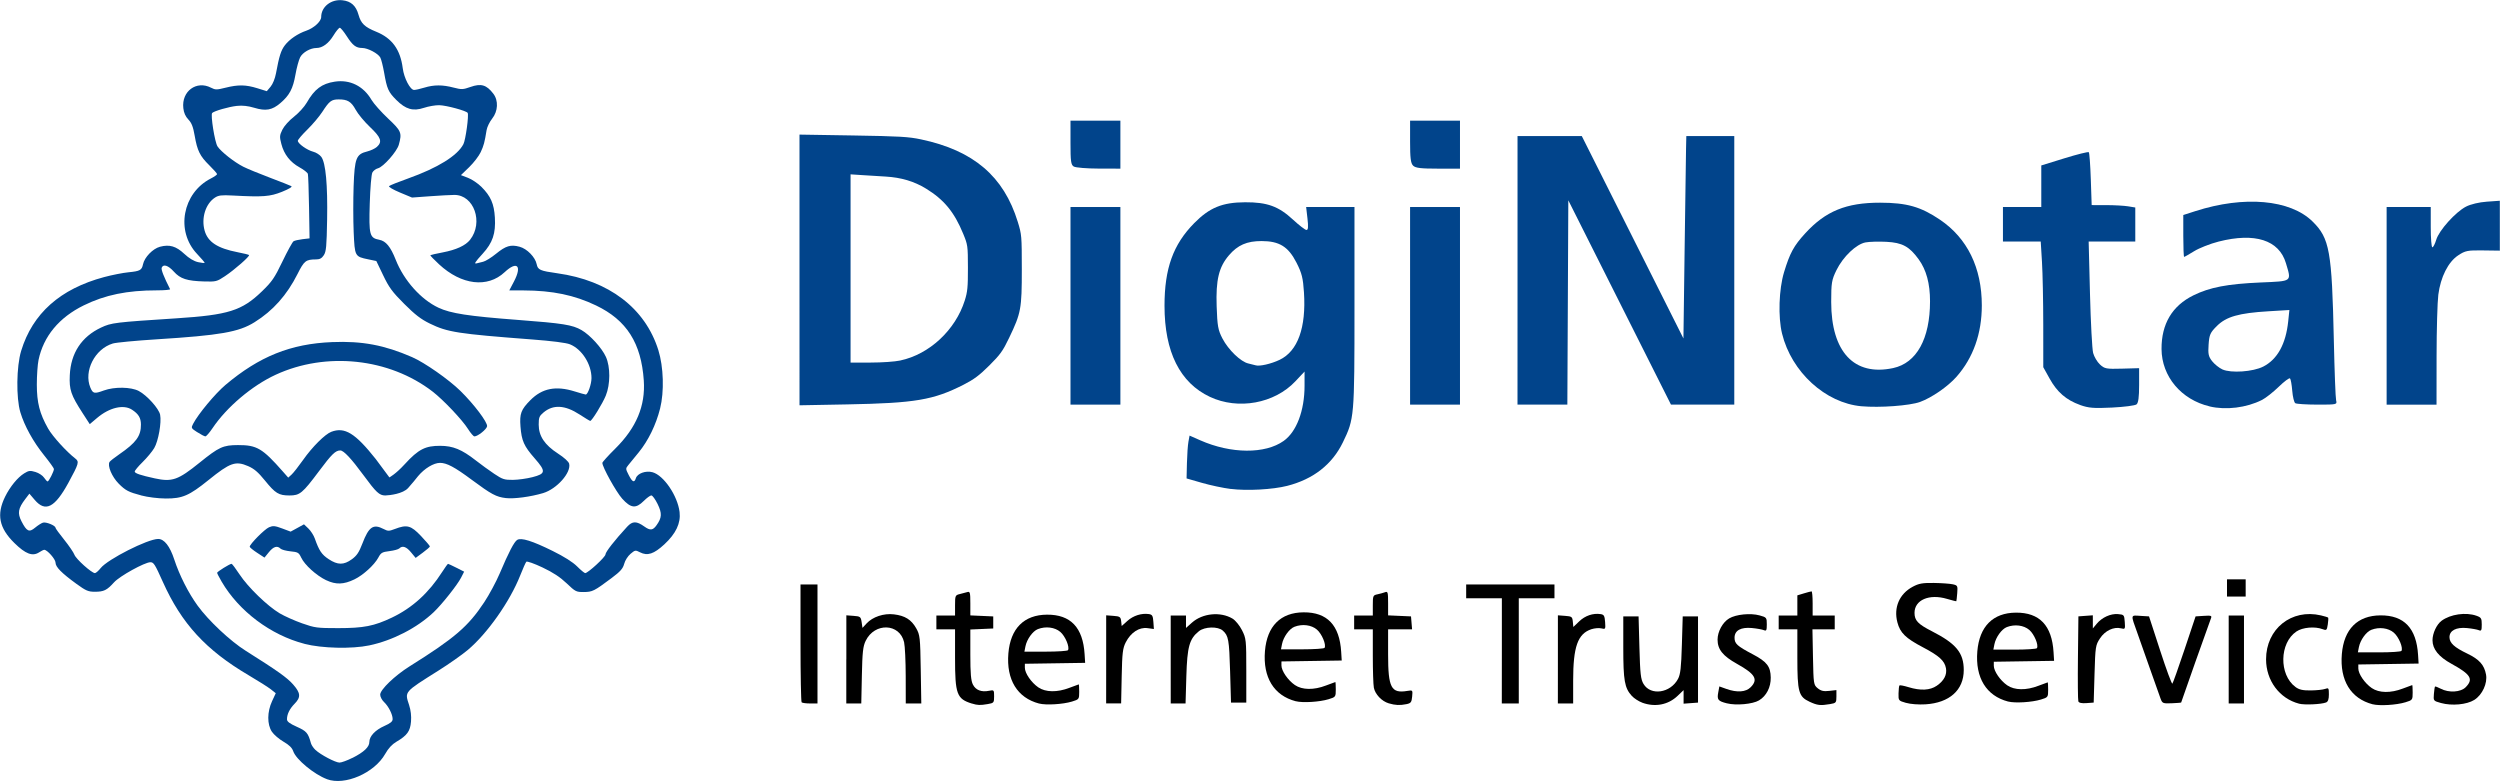 <?xml version="1.0" encoding="UTF-8" standalone="no"?>
<!-- Created with Inkscape (http://www.inkscape.org/) -->

<svg
   width="97.794mm"
   height="30.555mm"
   viewBox="0 0 97.794 30.555"
   version="1.1"
   id="svg1272"
   inkscape:version="1.1.2 (0a00cf5339, 2022-02-04)"
   sodipodi:docname="Diginotar logo.svg"
   xmlns:inkscape="http://www.inkscape.org/namespaces/inkscape"
   xmlns:sodipodi="http://sodipodi.sourceforge.net/DTD/sodipodi-0.dtd"
   xmlns="http://www.w3.org/2000/svg"
   xmlns:svg="http://www.w3.org/2000/svg">
  <sodipodi:namedview
     id="namedview1274"
     pagecolor="#ffffff"
     bordercolor="#666666"
     borderopacity="1.0"
     inkscape:pageshadow="2"
     inkscape:pageopacity="0.0"
     inkscape:pagecheckerboard="0"
     inkscape:document-units="mm"
     showgrid="false"
     fit-margin-top="0"
     fit-margin-left="0"
     fit-margin-right="0"
     fit-margin-bottom="0"
     inkscape:zoom="1.0616917"
     inkscape:cx="240.65367"
     inkscape:cy="-126.21366"
     inkscape:window-width="1920"
     inkscape:window-height="1011"
     inkscape:window-x="0"
     inkscape:window-y="0"
     inkscape:window-maximized="1"
     inkscape:current-layer="layer1" />
  <defs
     id="defs1269" />
  <g
     inkscape:label="Layer 1"
     inkscape:groupmode="layer"
     id="layer1"
     transform="translate(-55.522,-128.762)">
    <path
       style="fill:#01448b;fill-opacity:1;stroke:#2000d4;stroke-width:0.046;stroke-opacity:0"
       d=""
       id="path10953"
       transform="scale(0.265)" />
    <path
       style="fill:#01448b;fill-opacity:1;stroke:#2000d4;stroke-width:0.046;stroke-opacity:0"
       d=""
       id="path10992"
       transform="scale(0.265)" />
    <path
       style="fill:#01448b;fill-opacity:1;stroke:#2000d4;stroke-width:0.011;stroke-opacity:0"
       d="m 86.796,139.322 v -5.295 l 2.097,0.034 c 1.821,0.03 2.17,0.05 2.657,0.153 2.055,0.436 3.235,1.442 3.785,3.227 0.153,0.496 0.157,0.549 0.158,1.852 1.14e-4,1.55 -0.029,1.71 -0.493,2.678 -0.249,0.52 -0.348,0.659 -0.778,1.087 -0.39,0.388 -0.601,0.545 -1.006,0.752 -1.179,0.6 -1.891,0.721 -4.55,0.771 l -1.869,0.035 z m 3.944,3.541 c 1.135,-0.241 2.154,-1.188 2.52,-2.343 0.109,-0.343 0.126,-0.525 0.125,-1.284 -0.002,-0.862 -0.007,-0.896 -0.184,-1.327 -0.35,-0.852 -0.75,-1.337 -1.457,-1.77 -0.462,-0.283 -0.967,-0.434 -1.573,-0.47 -0.271,-0.016 -0.692,-0.043 -0.935,-0.058 l -0.442,-0.029 v 3.682 3.682 l 0.785,-0.001 c 0.452,-5.3e-4 0.945,-0.035 1.162,-0.081 z"
       id="path10181" />
    <path
       style="fill:#01448b;fill-opacity:1;stroke:#2000d4;stroke-width:0.015;stroke-opacity:0"
       d="m 97.397,140.725 v -3.865 h 0.976 0.976 v 3.865 3.865 h -0.976 -0.976 z"
       id="path10220" />
    <path
       style="fill:#01448b;fill-opacity:1;stroke:#2000d4;stroke-width:0.015;stroke-opacity:0"
       d="m 97.528,135.278 c -0.113,-0.066 -0.131,-0.197 -0.131,-0.936 v -0.859 h 0.976 0.976 v 0.938 0.938 l -0.844,-0.002 c -0.464,-0.001 -0.903,-0.037 -0.976,-0.079 z"
       id="path10259" />
    <path
       style="fill:#01448b;fill-opacity:1;stroke:#2000d4;stroke-width:0.015;stroke-opacity:0"
       d="m 103.664,147.889 c -0.289,-0.036 -0.796,-0.144 -1.126,-0.239 l -0.6,-0.173 0.014,-0.599 c 0.008,-0.329 0.034,-0.706 0.059,-0.838 l 0.044,-0.239 0.419,0.185 c 1.201,0.531 2.536,0.541 3.263,0.023 0.504,-0.359 0.816,-1.184 0.816,-2.157 v -0.556 l -0.356,0.379 c -0.819,0.872 -2.24,1.131 -3.346,0.611 -1.174,-0.552 -1.776,-1.76 -1.776,-3.563 0,-1.46 0.337,-2.397 1.163,-3.234 0.598,-0.606 1.099,-0.811 1.99,-0.815 0.863,-0.004 1.309,0.158 1.871,0.678 0.241,0.223 0.479,0.406 0.529,0.406 0.067,0 0.077,-0.118 0.039,-0.45 l -0.052,-0.45 h 0.945 0.946 v 3.924 c 0,4.302 -0.005,4.36 -0.456,5.288 -0.42,0.862 -1.154,1.436 -2.174,1.697 -0.566,0.145 -1.573,0.2 -2.21,0.12 z m 1.914,-5.051 c 0.71,-0.34 1.041,-1.259 0.952,-2.638 -0.036,-0.564 -0.085,-0.755 -0.292,-1.162 -0.32,-0.628 -0.672,-0.846 -1.368,-0.846 -0.572,0 -0.933,0.157 -1.274,0.556 -0.396,0.462 -0.516,0.962 -0.481,1.998 0.026,0.769 0.054,0.927 0.227,1.259 0.23,0.442 0.715,0.91 1.014,0.976 0.115,0.025 0.242,0.057 0.283,0.071 0.149,0.049 0.607,-0.055 0.938,-0.214 z"
       id="path10298" />
    <path
       style="fill:#01448b;fill-opacity:1;stroke:#2000d4;stroke-width:0.015;stroke-opacity:0"
       d="m 110.681,140.725 v -3.865 h 0.976 0.976 v 3.865 3.865 h -0.976 -0.976 z"
       id="path10337" />
    <path
       style="fill:#01448b;fill-opacity:1;stroke:#2000d4;stroke-width:0.015;stroke-opacity:0"
       d="m 110.799,135.241 c -0.093,-0.093 -0.118,-0.293 -0.118,-0.938 v -0.82 h 0.976 0.976 v 0.938 0.938 h -0.858 c -0.68,0 -0.882,-0.025 -0.976,-0.118 z"
       id="path10376" />
    <path
       style="fill:#01448b;fill-opacity:1;stroke:#2000d4;stroke-width:0.015;stroke-opacity:0"
       d="m 114.884,139.337 v -5.253 h 1.257 1.257 l 1.988,3.959 1.988,3.959 0.046,-3.452 c 0.025,-1.899 0.051,-3.68 0.056,-3.959 l 0.011,-0.507 h 0.938 0.938 v 5.253 5.253 h -1.238 -1.238 l -2.008,-3.996 -2.008,-3.996 -0.019,3.996 -0.019,3.996 h -0.975 -0.975 z"
       id="path10415" />
    <path
       style="fill:#01448b;fill-opacity:1;stroke:#2000d4;stroke-width:0.015;stroke-opacity:0"
       d="m 128.338,144.654 c -1.409,-0.126 -2.737,-1.34 -3.106,-2.841 -0.16,-0.649 -0.124,-1.737 0.077,-2.401 0.23,-0.755 0.38,-1.032 0.829,-1.522 0.794,-0.869 1.606,-1.201 2.93,-1.199 1.042,0.002 1.586,0.156 2.339,0.664 1.073,0.724 1.639,1.883 1.639,3.356 0,1.098 -0.336,2.047 -0.988,2.787 -0.337,0.383 -0.975,0.824 -1.43,0.988 -0.403,0.146 -1.577,0.232 -2.29,0.168 z m 1.239,-1.494 c 0.919,-0.197 1.443,-1.146 1.443,-2.613 0,-0.694 -0.144,-1.226 -0.443,-1.639 -0.366,-0.506 -0.642,-0.655 -1.265,-0.687 -0.3,-0.015 -0.666,-0.005 -0.814,0.023 -0.365,0.068 -0.878,0.558 -1.136,1.081 -0.189,0.385 -0.208,0.499 -0.208,1.249 0,1.954 0.898,2.913 2.423,2.586 z"
       id="path10454" />
    <path
       style="fill:#01448b;fill-opacity:1;stroke:#2000d4;stroke-width:0.015;stroke-opacity:0"
       d="m 136.889,144.603 c -0.543,-0.195 -0.897,-0.501 -1.191,-1.031 l -0.248,-0.446 -7.9e-4,-1.658 c -5.3e-4,-0.912 -0.023,-2.018 -0.05,-2.458 l -0.049,-0.8 h -0.739 -0.739 v -0.675 -0.675 h 0.75 0.75 v -0.813 -0.813 l 0.908,-0.281 c 0.499,-0.154 0.927,-0.261 0.951,-0.237 0.024,0.024 0.059,0.499 0.078,1.056 l 0.034,1.013 0.572,8e-4 c 0.315,5.3e-4 0.698,0.022 0.853,0.047 l 0.281,0.046 v 0.666 0.666 h -0.912 -0.912 l 0.052,2.045 c 0.029,1.125 0.084,2.166 0.123,2.313 0.039,0.147 0.158,0.35 0.266,0.45 0.181,0.169 0.246,0.181 0.864,0.164 l 0.669,-0.019 v 0.666 c 0,0.464 -0.03,0.692 -0.1,0.75 -0.055,0.046 -0.486,0.102 -0.957,0.125 -0.724,0.035 -0.918,0.019 -1.254,-0.101 z"
       id="path10493" />
    <path
       style="fill:#01448b;fill-opacity:1;stroke:#2000d4;stroke-width:0.015;stroke-opacity:0"
       d="m 141.958,144.659 c -1.112,-0.262 -1.876,-1.172 -1.882,-2.243 -0.006,-0.981 0.416,-1.692 1.248,-2.101 0.641,-0.315 1.325,-0.446 2.624,-0.503 1.262,-0.055 1.213,-0.018 0.994,-0.755 -0.269,-0.905 -1.211,-1.207 -2.633,-0.845 -0.327,0.083 -0.756,0.252 -0.955,0.375 -0.199,0.123 -0.376,0.224 -0.394,0.224 -0.018,0 -0.033,-0.369 -0.033,-0.819 v -0.819 l 0.469,-0.151 c 1.912,-0.615 3.713,-0.456 4.588,0.405 0.668,0.657 0.756,1.152 0.832,4.65 0.026,1.197 0.066,2.252 0.089,2.345 0.041,0.167 0.033,0.169 -0.736,0.168 -0.428,-5.3e-4 -0.815,-0.026 -0.861,-0.056 -0.046,-0.03 -0.1,-0.249 -0.119,-0.487 -0.019,-0.237 -0.058,-0.455 -0.087,-0.483 -0.029,-0.029 -0.228,0.12 -0.444,0.33 -0.216,0.21 -0.51,0.441 -0.655,0.514 -0.606,0.305 -1.404,0.404 -2.045,0.253 z m 2.097,-1.557 c 0.554,-0.284 0.883,-0.881 0.976,-1.769 l 0.046,-0.444 -0.824,0.05 c -1.155,0.07 -1.644,0.21 -2.01,0.573 -0.263,0.261 -0.299,0.341 -0.326,0.729 -0.026,0.367 -0.005,0.469 0.139,0.651 0.093,0.118 0.274,0.263 0.401,0.321 0.336,0.153 1.199,0.093 1.597,-0.111 z"
       id="path10532" />
    <path
       style="fill:#01448b;fill-opacity:1;stroke:#2000d4;stroke-width:0.015;stroke-opacity:0"
       d="m 148.881,140.725 v -3.865 h 0.863 0.863 v 0.788 c 0,0.433 0.028,0.788 0.063,0.788 0.035,0 0.103,-0.133 0.152,-0.296 0.111,-0.369 0.756,-1.086 1.166,-1.296 0.183,-0.094 0.512,-0.172 0.814,-0.193 l 0.507,-0.036 v 0.976 0.976 l -0.662,-0.009 c -0.601,-0.008 -0.69,0.01 -0.968,0.194 -0.39,0.258 -0.687,0.846 -0.776,1.538 -0.036,0.281 -0.067,1.364 -0.068,2.406 l -0.002,1.895 h -0.976 -0.976 z"
       id="path10571" />
    <path
       style="fill:#01448b;fill-opacity:1;stroke:#2000d4;stroke-width:0.012;stroke-opacity:0"
       d="m 63.241,145.671 c -0.245,-0.159 -0.249,-0.167 -0.165,-0.329 0.198,-0.383 0.86,-1.179 1.264,-1.521 1.322,-1.116 2.554,-1.612 4.175,-1.677 1.172,-0.048 2.044,0.116 3.127,0.588 0.489,0.213 1.431,0.871 1.888,1.319 0.536,0.526 1.066,1.229 1.046,1.385 -0.016,0.118 -0.365,0.397 -0.496,0.397 -0.037,-6e-5 -0.149,-0.13 -0.249,-0.289 -0.225,-0.358 -0.966,-1.14 -1.387,-1.465 -1.694,-1.306 -4.163,-1.571 -6.14,-0.657 -0.926,0.428 -1.916,1.266 -2.471,2.093 -0.117,0.174 -0.241,0.317 -0.277,0.317 -0.035,6e-5 -0.177,-0.073 -0.315,-0.163 z"
       id="path10914" />
    <path
       style="fill:#01448b;fill-opacity:1;stroke:#2000d4;stroke-width:0.012;stroke-opacity:0"
       d="m 61.041,148.14 c -0.488,-0.128 -0.612,-0.192 -0.876,-0.459 -0.267,-0.269 -0.451,-0.707 -0.356,-0.851 0.024,-0.036 0.193,-0.169 0.377,-0.296 0.664,-0.457 0.853,-0.717 0.849,-1.17 -0.002,-0.255 -0.095,-0.408 -0.347,-0.574 -0.33,-0.218 -0.883,-0.089 -1.366,0.319 l -0.289,0.244 -0.279,-0.431 c -0.459,-0.71 -0.528,-0.913 -0.502,-1.481 0.039,-0.868 0.46,-1.508 1.227,-1.867 0.402,-0.188 0.532,-0.204 2.956,-0.361 2.019,-0.131 2.551,-0.299 3.325,-1.046 0.404,-0.39 0.497,-0.526 0.812,-1.18 0.196,-0.407 0.391,-0.762 0.434,-0.788 0.043,-0.027 0.201,-0.063 0.352,-0.081 l 0.273,-0.032 -0.02,-1.215 c -0.011,-0.668 -0.032,-1.256 -0.046,-1.307 -0.014,-0.05 -0.16,-0.165 -0.324,-0.255 -0.37,-0.204 -0.608,-0.509 -0.713,-0.915 -0.074,-0.285 -0.07,-0.334 0.039,-0.559 0.069,-0.141 0.262,-0.358 0.455,-0.508 0.184,-0.144 0.408,-0.39 0.498,-0.547 0.303,-0.532 0.589,-0.746 1.096,-0.824 0.595,-0.091 1.121,0.17 1.44,0.715 0.085,0.144 0.374,0.469 0.642,0.722 0.526,0.494 0.554,0.564 0.425,1.029 -0.075,0.27 -0.606,0.871 -0.816,0.923 -0.083,0.021 -0.181,0.095 -0.219,0.166 -0.039,0.073 -0.083,0.592 -0.102,1.212 -0.038,1.235 -0.008,1.347 0.375,1.419 0.256,0.048 0.44,0.272 0.642,0.784 0.318,0.805 0.984,1.551 1.672,1.873 0.479,0.224 1.167,0.33 3.106,0.477 1.765,0.134 2.13,0.192 2.487,0.397 0.335,0.192 0.8,0.702 0.956,1.049 0.178,0.394 0.176,1.075 -0.005,1.516 -0.128,0.313 -0.544,0.989 -0.608,0.989 -0.018,0 -0.206,-0.113 -0.417,-0.251 -0.571,-0.372 -1.032,-0.398 -1.412,-0.078 -0.165,0.139 -0.187,0.195 -0.187,0.474 0,0.446 0.232,0.794 0.754,1.132 0.24,0.155 0.416,0.315 0.437,0.396 0.087,0.348 -0.482,0.99 -1.02,1.151 -0.49,0.146 -1.137,0.232 -1.458,0.194 -0.377,-0.045 -0.563,-0.145 -1.332,-0.715 -0.671,-0.499 -0.978,-0.662 -1.241,-0.662 -0.249,0 -0.607,0.217 -0.86,0.52 -0.128,0.154 -0.188,0.243 -0.389,0.465 -0.203,0.224 -0.708,0.284 -0.893,0.29 -0.269,0.009 0.163,-0.708 0.163,-0.708 0,0 0.243,-0.126 0.591,-0.507 0.552,-0.606 0.825,-0.728 1.393,-0.727 0.502,7.9e-4 0.845,0.141 1.394,0.571 0.201,0.157 0.526,0.394 0.723,0.525 0.323,0.216 0.396,0.239 0.729,0.236 0.204,-0.002 0.548,-0.05 0.765,-0.106 0.523,-0.135 0.533,-0.226 0.084,-0.739 -0.419,-0.478 -0.51,-0.685 -0.553,-1.246 -0.038,-0.499 0.022,-0.658 0.387,-1.027 0.462,-0.466 0.998,-0.572 1.732,-0.342 0.212,0.066 0.407,0.121 0.434,0.122 0.082,0.001 0.225,-0.408 0.225,-0.644 0,-0.544 -0.377,-1.134 -0.844,-1.321 -0.149,-0.06 -0.699,-0.13 -1.475,-0.189 -2.915,-0.222 -3.309,-0.283 -4.002,-0.621 -0.353,-0.172 -0.581,-0.348 -1.007,-0.774 -0.466,-0.466 -0.592,-0.638 -0.82,-1.113 l -0.269,-0.561 -0.312,-0.065 c -0.531,-0.11 -0.532,-0.113 -0.574,-1.071 -0.02,-0.463 -0.021,-1.27 -0.002,-1.794 0.04,-1.101 0.099,-1.249 0.536,-1.357 0.135,-0.034 0.304,-0.113 0.374,-0.177 0.221,-0.2 0.163,-0.368 -0.269,-0.777 -0.219,-0.207 -0.471,-0.51 -0.56,-0.675 -0.175,-0.321 -0.32,-0.409 -0.672,-0.406 -0.278,0.002 -0.36,0.065 -0.632,0.484 -0.119,0.184 -0.384,0.497 -0.588,0.697 -0.204,0.2 -0.372,0.396 -0.372,0.438 0,0.109 0.362,0.366 0.603,0.428 0.114,0.029 0.257,0.121 0.317,0.203 0.171,0.235 0.25,1.087 0.226,2.45 -0.018,1.051 -0.037,1.254 -0.129,1.394 -0.08,0.122 -0.158,0.165 -0.304,0.165 -0.399,0.002 -0.465,0.053 -0.724,0.569 -0.416,0.827 -0.961,1.439 -1.684,1.889 -0.618,0.385 -1.34,0.511 -3.828,0.668 -0.815,0.051 -1.586,0.125 -1.713,0.163 -0.704,0.211 -1.148,1.082 -0.879,1.725 0.1,0.238 0.154,0.25 0.527,0.113 0.412,-0.151 1.063,-0.141 1.367,0.02 0.322,0.171 0.787,0.688 0.835,0.93 0.06,0.3 -0.069,1.03 -0.231,1.303 -0.08,0.135 -0.285,0.381 -0.454,0.547 -0.17,0.166 -0.309,0.333 -0.309,0.372 0,0.068 0.225,0.144 0.79,0.267 0.672,0.146 0.906,0.064 1.742,-0.611 0.767,-0.619 0.922,-0.69 1.509,-0.692 0.736,-0.002 0.955,0.127 1.751,1.031 l 0.213,0.242 0.131,-0.119 c 0.072,-0.065 0.276,-0.325 0.453,-0.576 0.354,-0.504 0.855,-1.004 1.1,-1.097 0.526,-0.2 0.934,0.05 1.74,1.066 l 0.532,0.716 v 0 c 0.004,0.375 0.002,0.71 -0.163,0.708 -0.229,-0.002 -0.354,-0.119 -0.846,-0.789 -0.48,-0.654 -0.778,-0.972 -0.91,-0.972 -0.188,0 -0.334,0.142 -0.836,0.814 -0.646,0.864 -0.748,0.948 -1.153,0.947 -0.421,-0.001 -0.55,-0.08 -0.958,-0.583 -0.268,-0.33 -0.423,-0.463 -0.661,-0.566 -0.491,-0.211 -0.701,-0.137 -1.547,0.546 -0.757,0.611 -1.022,0.725 -1.671,0.722 -0.308,-0.002 -0.699,-0.051 -0.968,-0.121 z"
       id="path11070"
       sodipodi:nodetypes="sssscsscsssssssscsssssssssssssscssssssssssssssssssccscssccsssscsssssscssscssscssssssscssssssssssssscscsssscccssscssscss" />
    <path
       style="fill:#01448b;fill-opacity:1;stroke:#2000d4;stroke-width:0.012;stroke-opacity:0"
       d="m 68.311,159.241 c -0.503,-0.188 -1.209,-0.771 -1.318,-1.091 -0.046,-0.136 -0.159,-0.246 -0.381,-0.375 -0.173,-0.1 -0.378,-0.275 -0.454,-0.389 -0.191,-0.285 -0.188,-0.778 0.007,-1.197 l 0.144,-0.31 -0.19,-0.151 c -0.105,-0.083 -0.499,-0.333 -0.877,-0.555 -1.665,-0.981 -2.62,-2.02 -3.35,-3.649 -0.31,-0.692 -0.359,-0.769 -0.487,-0.769 -0.22,0 -1.201,0.542 -1.421,0.786 -0.282,0.312 -0.399,0.369 -0.753,0.369 -0.257,0 -0.347,-0.039 -0.718,-0.308 -0.587,-0.427 -0.819,-0.662 -0.819,-0.832 0,-0.133 -0.324,-0.501 -0.441,-0.501 -0.027,0 -0.117,0.044 -0.199,0.098 -0.258,0.169 -0.53,0.068 -0.968,-0.362 -0.602,-0.591 -0.707,-1.117 -0.362,-1.818 0.189,-0.384 0.488,-0.75 0.741,-0.906 0.181,-0.112 0.233,-0.119 0.444,-0.056 0.131,0.039 0.282,0.139 0.336,0.221 0.054,0.082 0.117,0.149 0.14,0.149 0.047,0 0.247,-0.395 0.247,-0.487 0,-0.031 -0.171,-0.27 -0.38,-0.53 -0.432,-0.536 -0.773,-1.154 -0.934,-1.688 -0.169,-0.562 -0.153,-1.798 0.031,-2.401 0.446,-1.466 1.528,-2.428 3.246,-2.888 0.307,-0.082 0.737,-0.167 0.954,-0.188 0.451,-0.044 0.519,-0.082 0.567,-0.312 0.057,-0.273 0.382,-0.611 0.662,-0.686 0.373,-0.1 0.63,-0.025 0.954,0.278 0.187,0.175 0.373,0.286 0.54,0.324 0.14,0.032 0.255,0.042 0.255,0.024 0,-0.018 -0.135,-0.176 -0.3,-0.35 -0.841,-0.889 -0.567,-2.379 0.54,-2.945 0.135,-0.069 0.246,-0.146 0.246,-0.172 0,-0.026 -0.136,-0.181 -0.302,-0.344 -0.37,-0.364 -0.471,-0.569 -0.574,-1.16 -0.061,-0.35 -0.119,-0.499 -0.247,-0.633 -0.113,-0.118 -0.177,-0.261 -0.197,-0.444 -0.075,-0.661 0.514,-1.095 1.085,-0.799 0.167,0.086 0.219,0.086 0.563,0 0.498,-0.125 0.797,-0.12 1.247,0.02 l 0.37,0.115 0.148,-0.175 c 0.087,-0.104 0.174,-0.318 0.212,-0.525 0.124,-0.673 0.195,-0.896 0.348,-1.096 0.179,-0.234 0.501,-0.454 0.837,-0.57 0.299,-0.103 0.583,-0.364 0.583,-0.535 0,-0.401 0.388,-0.705 0.834,-0.655 0.334,0.038 0.527,0.212 0.626,0.567 0.095,0.341 0.24,0.48 0.691,0.663 0.622,0.252 0.945,0.697 1.039,1.428 0.049,0.387 0.292,0.851 0.444,0.85 0.057,-2.6e-4 0.238,-0.041 0.402,-0.091 0.376,-0.114 0.708,-0.115 1.141,-0.002 0.313,0.081 0.367,0.08 0.659,-0.023 0.419,-0.148 0.63,-0.086 0.897,0.262 0.206,0.268 0.186,0.685 -0.046,0.977 -0.099,0.125 -0.197,0.327 -0.217,0.449 -0.079,0.487 -0.109,0.597 -0.23,0.86 -0.07,0.15 -0.272,0.414 -0.45,0.587 l -0.324,0.313 0.277,0.106 c 0.153,0.058 0.388,0.217 0.524,0.352 0.365,0.365 0.495,0.662 0.527,1.202 0.037,0.62 -0.086,0.986 -0.478,1.414 -0.308,0.337 -0.354,0.414 -0.223,0.374 0.042,-0.013 0.151,-0.04 0.242,-0.06 0.091,-0.02 0.317,-0.16 0.503,-0.311 0.385,-0.314 0.574,-0.37 0.925,-0.275 0.289,0.078 0.611,0.408 0.666,0.683 0.044,0.221 0.134,0.26 0.807,0.354 2.015,0.28 3.44,1.365 3.953,3.009 0.204,0.654 0.233,1.622 0.068,2.28 -0.161,0.641 -0.462,1.258 -0.841,1.722 -0.16,0.196 -0.341,0.417 -0.403,0.493 -0.109,0.134 -0.109,0.144 0.016,0.389 0.143,0.28 0.219,0.314 0.28,0.124 0.06,-0.189 0.388,-0.307 0.652,-0.234 0.439,0.121 0.982,0.922 1.058,1.559 0.051,0.431 -0.143,0.842 -0.595,1.261 -0.41,0.379 -0.662,0.462 -0.953,0.312 -0.178,-0.092 -0.193,-0.09 -0.371,0.06 -0.104,0.088 -0.213,0.258 -0.248,0.391 -0.051,0.189 -0.147,0.297 -0.495,0.558 -0.681,0.509 -0.747,0.542 -1.085,0.545 -0.296,0.002 -0.328,-0.014 -0.671,-0.341 -0.254,-0.242 -0.532,-0.425 -0.944,-0.62 -0.321,-0.152 -0.606,-0.253 -0.633,-0.224 -0.027,0.029 -0.135,0.271 -0.24,0.538 -0.4,1.015 -1.29,2.278 -2.056,2.918 -0.225,0.188 -0.737,0.548 -1.138,0.8 -1.361,0.857 -1.326,0.816 -1.152,1.349 0.067,0.205 0.093,0.43 0.075,0.648 -0.031,0.377 -0.151,0.543 -0.57,0.788 -0.171,0.1 -0.317,0.258 -0.44,0.477 -0.422,0.747 -1.578,1.25 -2.277,0.989 z m 1,-0.832 c 0.447,-0.226 0.659,-0.426 0.659,-0.623 0,-0.223 0.229,-0.467 0.588,-0.626 0.243,-0.108 0.323,-0.175 0.323,-0.271 0,-0.181 -0.163,-0.502 -0.338,-0.666 -0.082,-0.077 -0.149,-0.206 -0.149,-0.288 0,-0.195 0.571,-0.744 1.15,-1.107 1.762,-1.103 2.291,-1.557 2.921,-2.509 0.194,-0.294 0.466,-0.799 0.604,-1.124 0.355,-0.837 0.566,-1.241 0.686,-1.314 0.157,-0.095 0.585,0.038 1.383,0.432 0.451,0.223 0.789,0.436 0.959,0.606 0.144,0.144 0.286,0.262 0.316,0.262 0.109,0 0.794,-0.631 0.794,-0.731 0,-0.095 0.362,-0.558 0.847,-1.083 0.209,-0.227 0.365,-0.228 0.678,-0.005 0.224,0.16 0.329,0.148 0.472,-0.053 0.212,-0.297 0.22,-0.466 0.041,-0.833 -0.09,-0.183 -0.199,-0.334 -0.244,-0.334 -0.044,0 -0.176,0.096 -0.293,0.213 -0.312,0.312 -0.507,0.292 -0.848,-0.087 -0.236,-0.263 -0.775,-1.234 -0.775,-1.398 0,-0.033 0.229,-0.286 0.509,-0.563 0.821,-0.813 1.18,-1.67 1.112,-2.661 -0.1,-1.464 -0.671,-2.361 -1.866,-2.934 -0.851,-0.408 -1.704,-0.585 -2.836,-0.589 l -0.559,-0.002 0.182,-0.346 c 0.326,-0.62 0.124,-0.822 -0.365,-0.365 -0.669,0.626 -1.687,0.504 -2.563,-0.307 -0.2,-0.185 -0.354,-0.346 -0.343,-0.358 0.012,-0.011 0.229,-0.061 0.483,-0.109 0.532,-0.102 0.894,-0.269 1.071,-0.493 0.534,-0.678 0.154,-1.76 -0.616,-1.756 -0.141,8e-4 -0.57,0.024 -0.955,0.052 l -0.699,0.051 -0.475,-0.198 c -0.264,-0.11 -0.452,-0.221 -0.423,-0.25 0.029,-0.029 0.365,-0.164 0.748,-0.3 1.16,-0.414 1.927,-0.89 2.16,-1.341 0.087,-0.167 0.218,-1.13 0.167,-1.222 -0.045,-0.082 -0.838,-0.297 -1.113,-0.302 -0.15,-0.003 -0.419,0.044 -0.597,0.103 -0.427,0.142 -0.712,0.061 -1.082,-0.308 -0.312,-0.312 -0.366,-0.434 -0.476,-1.066 -0.045,-0.255 -0.112,-0.523 -0.15,-0.594 -0.085,-0.158 -0.49,-0.373 -0.705,-0.373 -0.245,0 -0.374,-0.098 -0.605,-0.458 -0.117,-0.183 -0.241,-0.333 -0.275,-0.333 -0.034,0 -0.147,0.137 -0.25,0.306 -0.19,0.309 -0.429,0.485 -0.661,0.485 -0.239,0 -0.539,0.171 -0.639,0.364 -0.054,0.105 -0.137,0.41 -0.184,0.678 -0.097,0.552 -0.232,0.808 -0.59,1.114 -0.322,0.276 -0.57,0.32 -1.022,0.183 -0.243,-0.073 -0.458,-0.097 -0.678,-0.074 -0.314,0.033 -0.891,0.199 -0.968,0.278 -0.069,0.072 0.102,1.143 0.209,1.307 0.136,0.207 0.659,0.619 1.011,0.796 0.152,0.077 0.619,0.269 1.037,0.427 0.418,0.158 0.795,0.307 0.839,0.331 0.05,0.027 -0.087,0.11 -0.365,0.222 -0.472,0.189 -0.741,0.209 -1.935,0.145 -0.43,-0.023 -0.548,-0.009 -0.687,0.082 -0.367,0.24 -0.542,0.799 -0.404,1.292 0.124,0.444 0.505,0.692 1.294,0.845 0.228,0.044 0.427,0.093 0.443,0.109 0.043,0.043 -0.564,0.576 -0.943,0.828 -0.315,0.21 -0.349,0.219 -0.808,0.206 -0.677,-0.019 -0.937,-0.103 -1.191,-0.386 -0.22,-0.245 -0.415,-0.306 -0.475,-0.15 -0.027,0.072 0.086,0.36 0.329,0.838 0.013,0.025 -0.219,0.046 -0.515,0.046 -1.165,0 -2.026,0.177 -2.863,0.588 -0.965,0.474 -1.575,1.21 -1.768,2.135 -0.037,0.177 -0.067,0.609 -0.067,0.959 0,0.712 0.11,1.141 0.443,1.727 0.172,0.303 0.716,0.902 1.06,1.168 0.163,0.126 0.144,0.192 -0.263,0.941 -0.534,0.981 -0.902,1.171 -1.32,0.682 l -0.211,-0.247 -0.158,0.207 c -0.283,0.37 -0.314,0.556 -0.15,0.876 0.204,0.397 0.3,0.442 0.532,0.247 0.104,-0.087 0.242,-0.176 0.307,-0.196 0.119,-0.038 0.49,0.113 0.49,0.2 0,0.025 0.153,0.236 0.341,0.469 0.187,0.233 0.367,0.497 0.4,0.587 0.06,0.166 0.675,0.718 0.801,0.718 0.038,-1e-5 0.14,-0.089 0.227,-0.198 0.276,-0.345 1.837,-1.136 2.246,-1.138 0.239,-0.002 0.46,0.281 0.632,0.806 0.199,0.61 0.554,1.311 0.915,1.806 0.428,0.587 1.277,1.384 1.879,1.762 1.239,0.78 1.62,1.051 1.853,1.316 0.296,0.337 0.31,0.5 0.061,0.754 -0.197,0.201 -0.3,0.412 -0.3,0.61 0,0.089 0.1,0.165 0.385,0.293 0.383,0.172 0.44,0.238 0.554,0.648 0.02,0.07 0.097,0.185 0.173,0.256 0.202,0.19 0.781,0.495 0.941,0.497 0.076,5.2e-4 0.305,-0.083 0.509,-0.186 z"
       id="path11109" />
    <path
       style="fill:#01448b;fill-opacity:1;stroke:#2000d4;stroke-width:0.012;stroke-opacity:0"
       d="m 68.287,151.462 c -0.388,-0.185 -0.846,-0.599 -0.982,-0.886 -0.093,-0.198 -0.127,-0.218 -0.418,-0.247 -0.175,-0.018 -0.351,-0.065 -0.392,-0.106 -0.127,-0.127 -0.275,-0.083 -0.454,0.138 l -0.173,0.213 -0.289,-0.189 c -0.159,-0.104 -0.289,-0.211 -0.289,-0.236 0,-0.101 0.584,-0.689 0.756,-0.762 0.157,-0.066 0.229,-0.059 0.514,0.047 l 0.331,0.124 0.261,-0.143 0.261,-0.143 0.172,0.164 c 0.094,0.09 0.208,0.267 0.252,0.393 0.166,0.472 0.268,0.625 0.539,0.804 0.355,0.235 0.591,0.237 0.909,0.006 0.195,-0.142 0.279,-0.267 0.413,-0.616 0.252,-0.659 0.424,-0.778 0.829,-0.568 0.171,0.088 0.209,0.088 0.44,0 0.475,-0.182 0.629,-0.141 1.022,0.272 0.193,0.203 0.35,0.388 0.349,0.41 -0.001,0.023 -0.127,0.133 -0.28,0.245 l -0.277,0.204 -0.181,-0.219 c -0.183,-0.222 -0.336,-0.273 -0.457,-0.153 -0.037,0.037 -0.211,0.085 -0.387,0.106 -0.287,0.036 -0.332,0.062 -0.434,0.252 -0.153,0.286 -0.593,0.688 -0.935,0.853 -0.42,0.204 -0.726,0.213 -1.1,0.035 z"
       id="path11148" />
    <path
       style="fill:#01448b;fill-opacity:1;stroke:#2000d4;stroke-width:0.012;stroke-opacity:0"
       d="m 67.436,153.948 c -1.322,-0.342 -2.566,-1.275 -3.243,-2.432 -0.098,-0.167 -0.178,-0.323 -0.178,-0.347 -5.29e-4,-0.044 0.495,-0.352 0.566,-0.352 0.021,0 0.163,0.188 0.314,0.418 0.329,0.499 1.089,1.235 1.568,1.519 0.19,0.112 0.585,0.289 0.878,0.392 0.501,0.176 0.584,0.187 1.414,0.187 0.994,-5.2e-4 1.4,-0.08 2.097,-0.412 0.795,-0.378 1.441,-0.964 1.966,-1.785 0.112,-0.175 0.216,-0.318 0.23,-0.318 0.014,0 0.162,0.069 0.328,0.153 l 0.302,0.153 -0.12,0.235 c -0.145,0.284 -0.75,1.046 -1.074,1.353 -0.647,0.612 -1.604,1.105 -2.519,1.297 -0.682,0.143 -1.849,0.116 -2.53,-0.06 z"
       id="path11187" />
    <path
       style="fill:#000000;stroke-width:0.067"
       d="m 142.637,151.761 v -0.337 h 0.365 0.365 v 0.337 0.337 h -0.365 -0.365 z"
       id="path15254" />
    <path
       style="fill:#000000;stroke-width:0.067"
       d="M 142.703,154.56 V 152.84 h 0.299 0.299 v 1.72 1.72 h -0.299 -0.299 z"
       id="path15252" />
    <path
       style="fill:#000000;stroke-width:0.067"
       d="m 140.041,156.098 c -0.039,-0.104 -0.231,-0.644 -0.426,-1.201 -0.195,-0.556 -0.415,-1.179 -0.488,-1.383 -0.261,-0.728 -0.268,-0.685 0.119,-0.661 l 0.341,0.021 0.435,1.337 c 0.239,0.736 0.454,1.318 0.478,1.293 0.024,-0.024 0.238,-0.626 0.476,-1.337 l 0.432,-1.293 0.324,-0.021 c 0.29,-0.019 0.319,-0.008 0.276,0.101 -0.064,0.16 -1.164,3.268 -1.164,3.288 0,0.008 -0.165,0.022 -0.366,0.03 -0.345,0.014 -0.37,0.004 -0.437,-0.174 z"
       id="path15250" />
    <path
       style="fill:#000000;stroke-width:0.067"
       d="m 136.822,156.198 c -0.019,-0.049 -0.026,-0.817 -0.016,-1.707 l 0.018,-1.618 0.282,-0.021 0.282,-0.021 6.7e-4,0.257 v 0.257 l 0.149,-0.18 c 0.209,-0.251 0.545,-0.405 0.834,-0.381 0.237,0.02 0.246,0.03 0.266,0.31 0.02,0.278 0.014,0.287 -0.146,0.247 -0.284,-0.072 -0.627,0.091 -0.824,0.393 -0.173,0.265 -0.181,0.319 -0.213,1.393 l -0.033,1.118 -0.283,0.021 c -0.189,0.014 -0.294,-0.009 -0.317,-0.069 z"
       id="path15248" />
    <path
       style="fill:#000000;stroke-width:0.067"
       d="m 116.463,154.556 v -1.724 l 0.282,0.021 c 0.261,0.019 0.284,0.036 0.302,0.228 l 0.02,0.207 0.231,-0.221 c 0.232,-0.222 0.537,-0.326 0.833,-0.283 0.135,0.019 0.161,0.066 0.179,0.312 0.02,0.278 0.014,0.287 -0.146,0.247 -0.092,-0.023 -0.268,-0.008 -0.393,0.033 -0.532,0.178 -0.711,0.684 -0.711,2.007 v 0.898 h -0.299 -0.299 z"
       id="path15246" />
    <path
       style="fill:#000000;stroke-width:0.067"
       d="m 114.271,154.223 v -2.057 h -0.698 -0.698 v -0.27 -0.27 h 1.727 1.727 v 0.27 0.27 h -0.698 -0.698 v 2.057 2.057 h -0.332 -0.332 z"
       id="path15244" />
    <path
       style="fill:#000000;stroke-width:0.067"
       d="m 101.317,154.56 v -1.72 h 0.299 0.299 v 0.243 0.243 l 0.232,-0.207 c 0.414,-0.369 1.114,-0.44 1.587,-0.159 0.112,0.066 0.278,0.269 0.371,0.453 0.163,0.322 0.169,0.377 0.169,1.583 v 1.25 h -0.299 -0.299 l -0.035,-1.214 c -0.037,-1.253 -0.063,-1.402 -0.286,-1.602 -0.19,-0.171 -0.707,-0.158 -0.934,0.023 -0.373,0.298 -0.458,0.602 -0.492,1.764 l -0.031,1.062 h -0.29 -0.29 z"
       id="path15242" />
    <path
       style="fill:#000000;stroke-width:0.067"
       d="m 98.793,154.556 v -1.724 l 0.282,0.021 c 0.254,0.019 0.284,0.04 0.304,0.209 l 0.021,0.188 0.226,-0.202 c 0.23,-0.205 0.549,-0.306 0.835,-0.265 0.134,0.019 0.161,0.066 0.178,0.303 l 0.02,0.281 -0.253,-0.034 c -0.322,-0.043 -0.649,0.171 -0.845,0.551 -0.12,0.233 -0.142,0.414 -0.161,1.332 l -0.022,1.062 h -0.293 -0.293 z"
       id="path15240" />
    <path
       style="fill:#000000;stroke-width:0.067"
       d="m 88.629,154.556 v -1.724 l 0.282,0.021 c 0.264,0.019 0.284,0.035 0.316,0.246 l 0.033,0.225 0.159,-0.173 c 0.24,-0.26 0.674,-0.405 1.071,-0.357 0.434,0.052 0.68,0.206 0.872,0.546 0.146,0.259 0.157,0.355 0.177,1.608 l 0.022,1.332 h -0.304 -0.304 l -0.002,-1.062 c -8.7e-4,-0.584 -0.029,-1.184 -0.063,-1.332 -0.169,-0.744 -1.149,-0.782 -1.502,-0.059 -0.106,0.217 -0.131,0.444 -0.15,1.357 l -0.023,1.096 h -0.293 -0.293 v -1.724 z"
       id="path15238" />
    <path
       style="fill:#000000;stroke-width:0.067"
       d="m 86.88,156.235 c -0.024,-0.025 -0.044,-1.072 -0.044,-2.327 v -2.282 h 0.332 0.332 v 2.327 2.327 h -0.288 c -0.158,0 -0.308,-0.02 -0.332,-0.045 z"
       id="path15236" />
    <path
       style="fill:#000000;stroke-width:0.067"
       d="m 151.007,156.262 c -0.296,-0.083 -0.299,-0.085 -0.277,-0.352 0.012,-0.148 0.032,-0.279 0.044,-0.291 0.012,-0.012 0.113,0.025 0.224,0.084 0.319,0.167 0.78,0.139 0.976,-0.059 0.312,-0.317 0.201,-0.5 -0.554,-0.915 -0.502,-0.275 -0.744,-0.576 -0.744,-0.923 0,-0.271 0.163,-0.62 0.356,-0.762 0.347,-0.256 0.947,-0.342 1.361,-0.196 0.188,0.067 0.209,0.102 0.209,0.344 0,0.232 -0.017,0.263 -0.116,0.221 -0.064,-0.027 -0.273,-0.065 -0.464,-0.083 -0.42,-0.04 -0.682,0.097 -0.682,0.356 0,0.227 0.186,0.399 0.696,0.643 0.469,0.225 0.663,0.442 0.733,0.817 0.064,0.345 -0.145,0.798 -0.459,0.995 -0.295,0.185 -0.877,0.239 -1.302,0.121 z"
       id="path15234" />
    <path
       style="fill:#000000;stroke-width:0.067"
       d="m 145.455,156.288 c -0.766,-0.201 -1.289,-0.903 -1.29,-1.733 -0.002,-1.193 0.995,-1.991 2.147,-1.72 0.14,0.033 0.266,0.072 0.28,0.086 0.014,0.015 0.008,0.136 -0.013,0.271 -0.036,0.227 -0.051,0.24 -0.202,0.182 -0.301,-0.116 -0.782,-0.074 -1.024,0.09 -0.667,0.45 -0.689,1.689 -0.038,2.171 0.143,0.106 0.284,0.138 0.598,0.135 0.226,-0.002 0.478,-0.029 0.56,-0.059 0.139,-0.051 0.149,-0.036 0.149,0.216 0,0.19 -0.033,0.283 -0.111,0.314 -0.19,0.074 -0.843,0.103 -1.057,0.047 z"
       id="path15228" />
    <path
       style="fill:#000000;stroke-width:0.067"
       d="m 130.081,156.257 c -0.295,-0.085 -0.299,-0.09 -0.293,-0.369 0.003,-0.155 0.019,-0.296 0.036,-0.314 0.017,-0.017 0.176,0.013 0.354,0.068 0.473,0.145 0.84,0.126 1.105,-0.055 0.282,-0.193 0.407,-0.43 0.36,-0.686 -0.053,-0.292 -0.265,-0.484 -0.902,-0.819 -0.676,-0.355 -0.89,-0.563 -0.998,-0.975 -0.152,-0.58 0.077,-1.113 0.598,-1.392 0.242,-0.13 0.386,-0.155 0.83,-0.149 0.296,0.004 0.627,0.028 0.737,0.052 0.19,0.042 0.198,0.058 0.176,0.346 -0.013,0.166 -0.029,0.309 -0.036,0.316 -0.007,0.007 -0.171,-0.034 -0.364,-0.091 -0.695,-0.207 -1.271,0.041 -1.271,0.547 0,0.298 0.134,0.44 0.679,0.718 0.952,0.487 1.247,0.847 1.247,1.521 0,0.78 -0.559,1.281 -1.496,1.339 -0.267,0.017 -0.591,-0.008 -0.763,-0.058 z"
       id="path15222" />
    <path
       style="fill:#000000;stroke-width:0.067"
       d="m 126.309,156.213 c -0.428,-0.197 -0.479,-0.381 -0.479,-1.719 v -1.115 h -0.365 -0.365 v -0.27 -0.27 h 0.365 0.365 v -0.394 -0.394 l 0.257,-0.078 c 0.141,-0.043 0.276,-0.078 0.299,-0.078 0.023,0 0.042,0.212 0.042,0.472 v 0.472 h 0.432 0.432 v 0.27 0.27 h -0.436 -0.436 l 0.021,1.085 c 0.021,1.063 0.025,1.088 0.186,1.221 0.127,0.104 0.231,0.128 0.448,0.103 l 0.283,-0.032 v 0.253 c 0,0.24 -0.013,0.255 -0.249,0.295 -0.38,0.064 -0.491,0.051 -0.8,-0.091 z"
       id="path15220" />
    <path
       style="fill:#000000;stroke-width:0.067"
       d="m 123.074,156.275 c -0.348,-0.088 -0.392,-0.142 -0.339,-0.425 l 0.044,-0.237 0.272,0.097 c 0.422,0.151 0.764,0.127 0.956,-0.068 0.299,-0.303 0.175,-0.514 -0.537,-0.911 -0.555,-0.309 -0.761,-0.566 -0.761,-0.948 0,-0.314 0.198,-0.678 0.453,-0.83 0.268,-0.16 0.835,-0.216 1.191,-0.118 0.273,0.075 0.282,0.086 0.282,0.352 0,0.235 -0.017,0.267 -0.116,0.225 -0.064,-0.027 -0.273,-0.065 -0.464,-0.083 -0.436,-0.042 -0.682,0.095 -0.682,0.379 0,0.234 0.101,0.326 0.711,0.647 0.557,0.293 0.698,0.477 0.705,0.912 0.006,0.379 -0.17,0.721 -0.46,0.893 -0.247,0.147 -0.893,0.206 -1.253,0.115 z"
       id="path15218" />
    <path
       style="fill:#000000;stroke-width:0.067"
       d="m 119.766,156.25 c -0.138,-0.05 -0.322,-0.169 -0.409,-0.263 -0.286,-0.313 -0.336,-0.597 -0.336,-1.899 v -1.214 h 0.299 0.299 l 0.033,1.214 c 0.029,1.041 0.051,1.245 0.161,1.429 0.28,0.47 1.049,0.359 1.347,-0.195 0.097,-0.18 0.126,-0.436 0.153,-1.335 l 0.033,-1.113 h 0.299 0.299 v 1.686 1.686 l -0.282,0.021 -0.282,0.021 v -0.265 -0.265 l -0.235,0.225 c -0.366,0.35 -0.877,0.45 -1.379,0.268 z"
       id="path15216" />
    <path
       style="fill:#000000;stroke-width:0.067"
       d="m 109.847,156.275 c -0.273,-0.081 -0.532,-0.351 -0.583,-0.611 -0.023,-0.115 -0.041,-0.677 -0.041,-1.247 v -1.037 h -0.365 -0.365 v -0.27 -0.27 h 0.365 0.365 v -0.396 c 0,-0.378 0.008,-0.398 0.183,-0.434 0.1,-0.021 0.235,-0.058 0.299,-0.083 0.104,-0.041 0.116,0.005 0.116,0.431 v 0.476 l 0.448,0.02 0.448,0.02 0.021,0.253 0.021,0.253 h -0.469 -0.469 v 0.981 c 0,1.307 0.119,1.533 0.752,1.428 0.212,-0.035 0.213,-0.033 0.189,0.221 -0.021,0.223 -0.05,0.261 -0.225,0.297 -0.257,0.052 -0.432,0.044 -0.69,-0.032 z"
       id="path15214" />
    <path
       style="fill:#000000;stroke-width:0.067"
       d="m 93.541,156.284 c -0.592,-0.183 -0.66,-0.366 -0.66,-1.784 v -1.12 h -0.365 -0.365 v -0.27 -0.27 h 0.365 0.365 v -0.397 c 0,-0.378 0.009,-0.4 0.183,-0.442 0.1,-0.024 0.235,-0.06 0.299,-0.079 0.103,-0.031 0.116,0.019 0.116,0.439 v 0.474 l 0.448,0.02 0.448,0.02 v 0.236 0.236 l -0.448,0.02 -0.448,0.02 v 0.978 c 0,0.743 0.024,1.026 0.101,1.176 0.112,0.219 0.333,0.304 0.632,0.243 0.191,-0.039 0.197,-0.032 0.197,0.219 0,0.247 -0.012,0.261 -0.249,0.301 -0.301,0.051 -0.398,0.047 -0.618,-0.021 z"
       id="path15204" />
    <path
       d="m 97.299,154.195 c 0.073,-0.121 -0.106,-0.549 -0.3,-0.714 -0.216,-0.184 -0.57,-0.229 -0.878,-0.11 -0.201,0.078 -0.431,0.397 -0.486,0.674 l -0.041,0.208 h 0.835 c 0.459,0 0.85,-0.026 0.869,-0.057 z m -1.128,2.089 c -0.855,-0.224 -1.289,-0.933 -1.204,-1.964 0.081,-0.975 0.612,-1.508 1.51,-1.514 0.925,-0.007 1.409,0.503 1.472,1.548 l 0.021,0.337 -1.179,0.018 -1.179,0.018 v 0.157 c 0,0.211 0.252,0.578 0.526,0.766 0.286,0.195 0.74,0.202 1.217,0.018 0.192,-0.074 0.357,-0.135 0.366,-0.135 0.009,-2e-5 0.017,0.132 0.017,0.293 0,0.286 -0.007,0.295 -0.282,0.379 -0.353,0.108 -1.014,0.148 -1.284,0.078 z"
       style="fill:#000000;stroke-width:0.018"
       id="path17637" />
    <path
       d="m 107.336,154.104 c 0.073,-0.121 -0.106,-0.549 -0.3,-0.714 -0.216,-0.184 -0.57,-0.229 -0.878,-0.11 -0.201,0.078 -0.431,0.397 -0.486,0.674 l -0.041,0.208 h 0.835 c 0.459,0 0.85,-0.026 0.869,-0.057 z m -1.128,2.089 c -0.855,-0.224 -1.289,-0.933 -1.204,-1.964 0.081,-0.975 0.612,-1.508 1.51,-1.514 0.925,-0.007 1.409,0.503 1.472,1.548 l 0.021,0.337 -1.179,0.018 -1.179,0.018 v 0.157 c 0,0.211 0.252,0.578 0.526,0.766 0.286,0.195 0.74,0.202 1.217,0.018 0.192,-0.074 0.357,-0.135 0.366,-0.135 0.009,-2e-5 0.017,0.132 0.017,0.293 0,0.286 -0.007,0.295 -0.282,0.379 -0.353,0.108 -1.014,0.148 -1.284,0.078 z"
       style="fill:#000000;stroke-width:0.018"
       id="path17637-3" />
    <path
       d="m 135.202,154.116 c 0.073,-0.121 -0.106,-0.549 -0.3,-0.714 -0.216,-0.184 -0.57,-0.229 -0.878,-0.11 -0.201,0.078 -0.431,0.397 -0.486,0.674 l -0.041,0.208 h 0.835 c 0.459,0 0.85,-0.026 0.869,-0.057 z m -1.128,2.089 c -0.855,-0.224 -1.289,-0.933 -1.204,-1.964 0.081,-0.975 0.612,-1.508 1.51,-1.514 0.925,-0.007 1.409,0.503 1.472,1.548 l 0.021,0.337 -1.179,0.018 -1.179,0.018 v 0.157 c 0,0.211 0.252,0.578 0.526,0.766 0.286,0.195 0.74,0.202 1.217,0.018 0.192,-0.074 0.357,-0.135 0.366,-0.135 0.009,-2e-5 0.017,0.132 0.017,0.293 0,0.286 -0.007,0.295 -0.282,0.379 -0.353,0.108 -1.014,0.148 -1.284,0.078 z"
       style="fill:#000000;stroke-width:0.018"
       id="path17637-6" />
    <path
       d="m 149.461,154.223 c 0.073,-0.121 -0.106,-0.549 -0.3,-0.714 -0.216,-0.184 -0.57,-0.229 -0.878,-0.11 -0.201,0.078 -0.431,0.397 -0.486,0.674 l -0.041,0.208 h 0.835 c 0.459,0 0.85,-0.026 0.869,-0.057 z m -1.128,2.089 c -0.855,-0.224 -1.289,-0.933 -1.204,-1.964 0.081,-0.975 0.612,-1.508 1.51,-1.514 0.925,-0.007 1.409,0.503 1.472,1.548 l 0.021,0.337 -1.179,0.018 -1.179,0.018 v 0.157 c 0,0.211 0.252,0.578 0.526,0.766 0.286,0.195 0.74,0.202 1.217,0.018 0.192,-0.074 0.357,-0.135 0.366,-0.135 0.009,-2e-5 0.017,0.132 0.017,0.293 0,0.286 -0.007,0.295 -0.282,0.379 -0.353,0.108 -1.014,0.148 -1.284,0.078 z"
       style="fill:#000000;stroke-width:0.018"
       id="path17637-7" />
  </g>
</svg>

